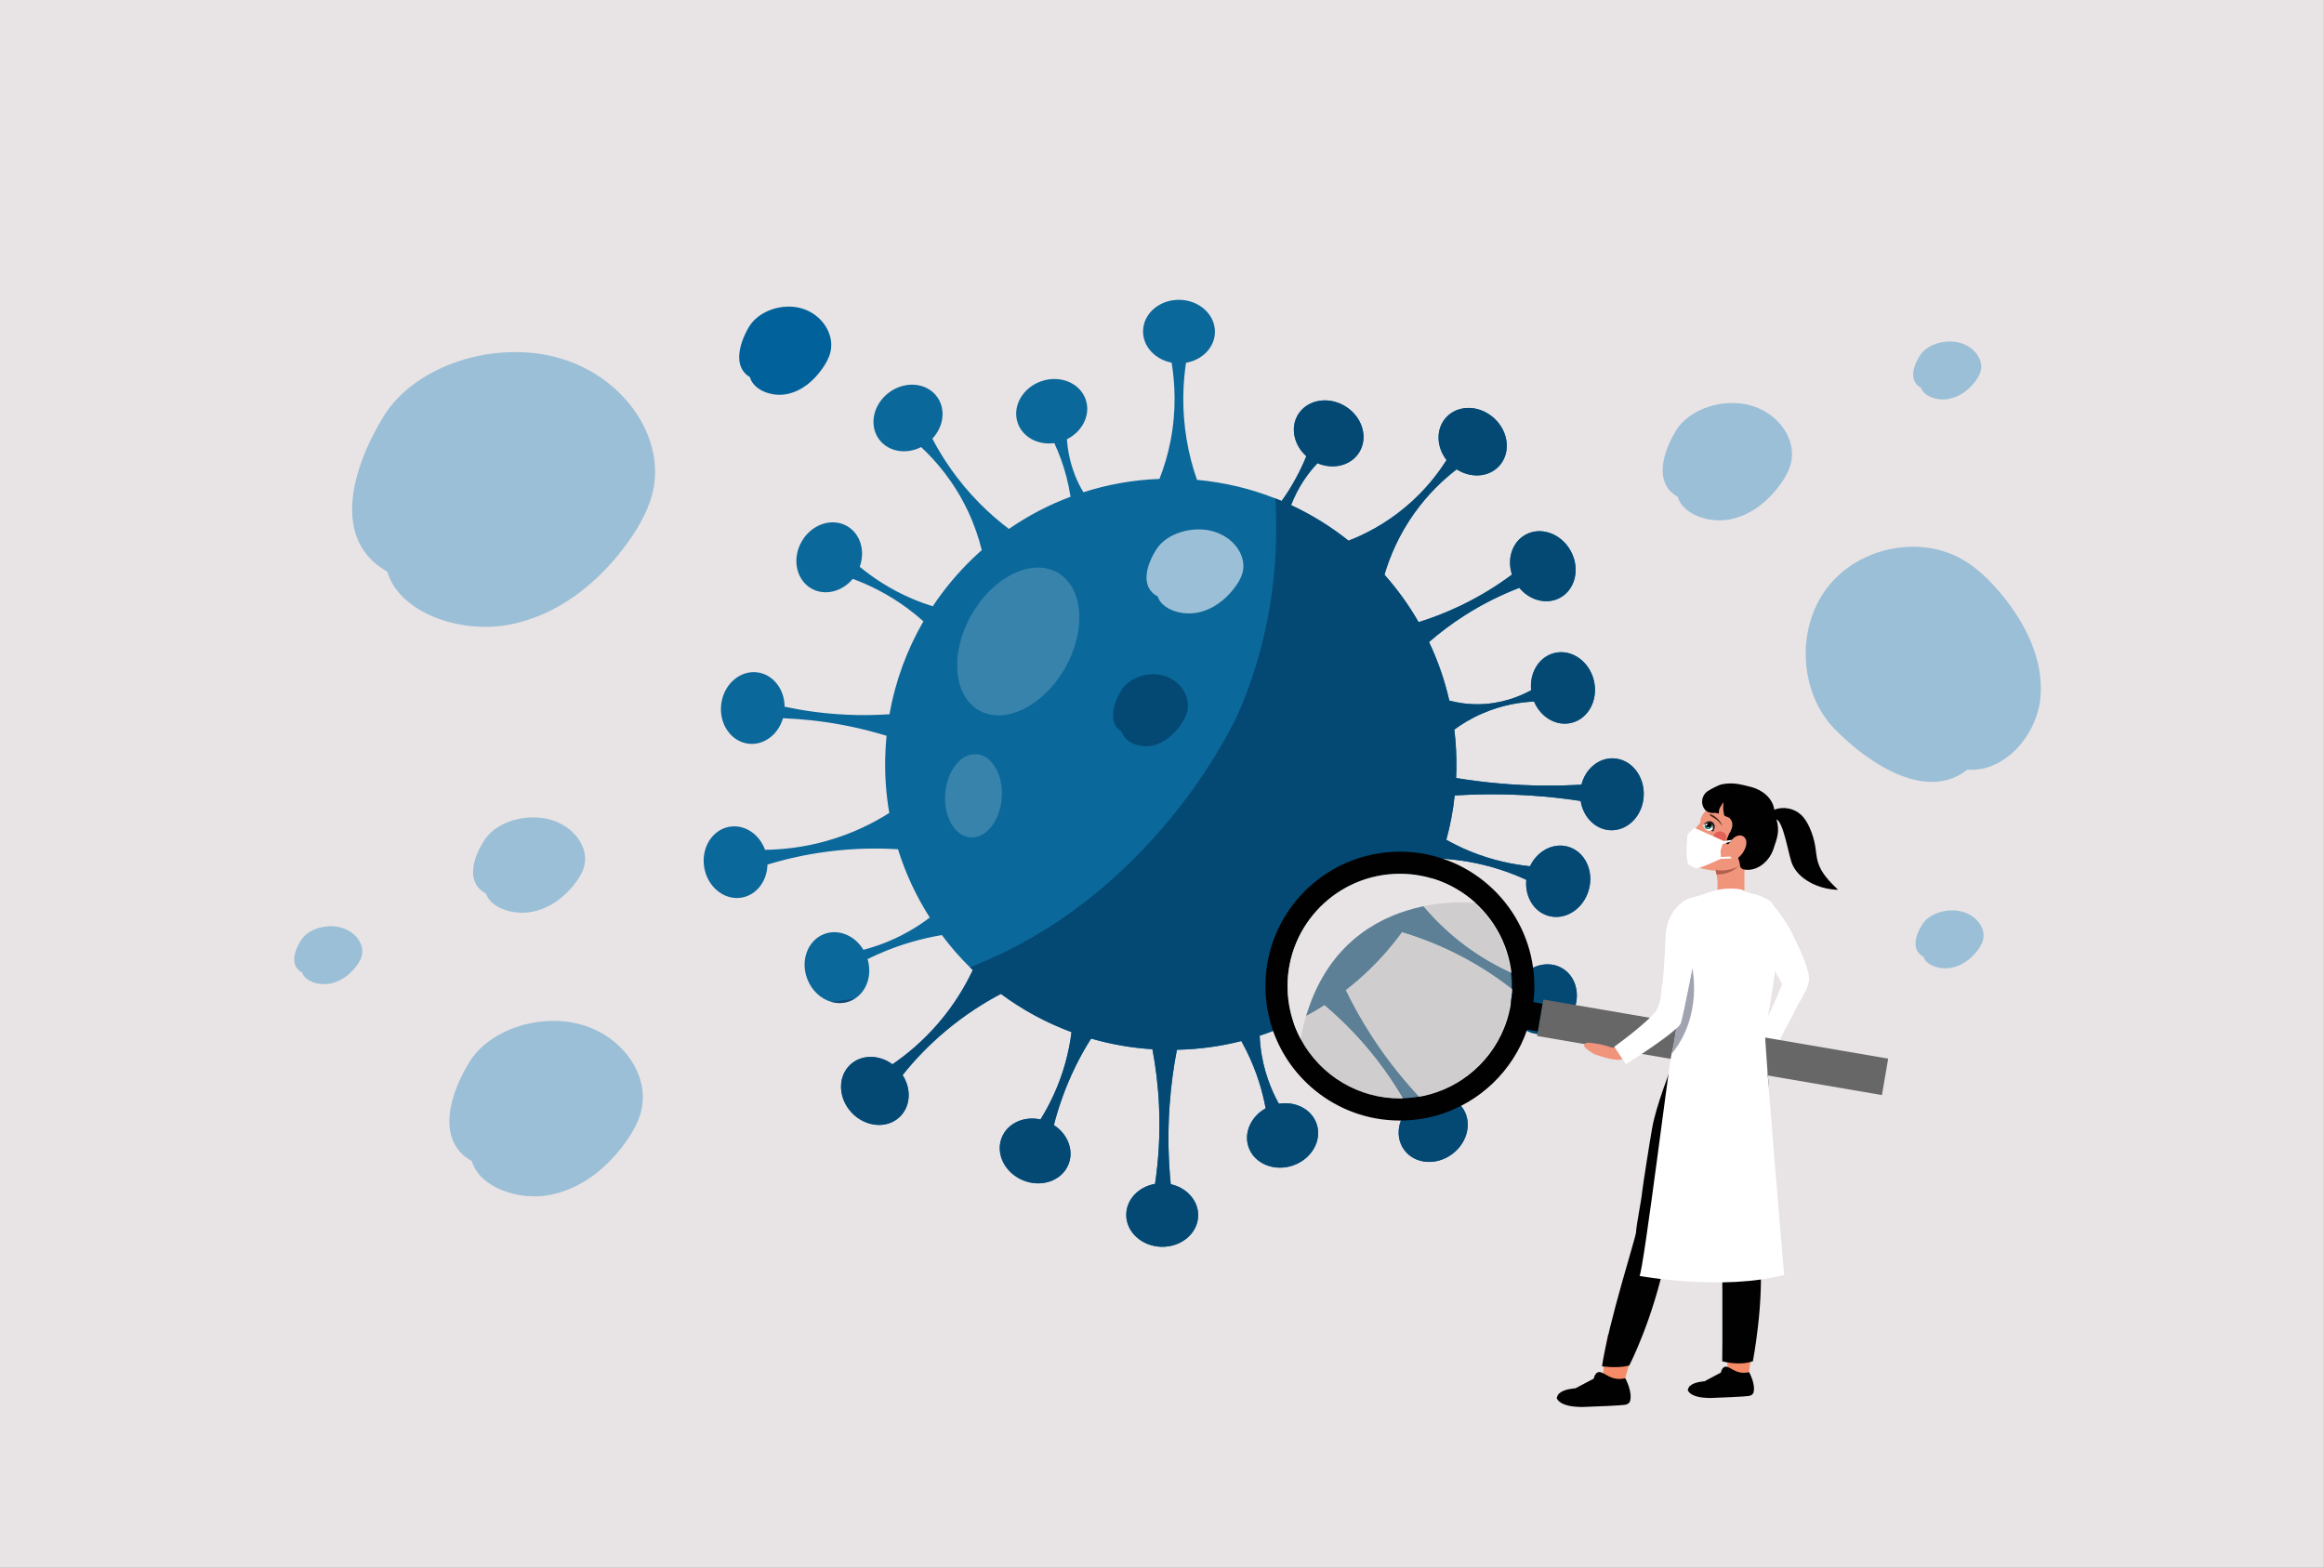 <?xml version="1.0" encoding="utf-8"?>
<!-- Generator: Adobe Illustrator 23.0.6, SVG Export Plug-In . SVG Version: 6.00 Build 0)  -->
<svg version="1.1" id="Layer_1" xmlns="http://www.w3.org/2000/svg" xmlns:xlink="http://www.w3.org/1999/xlink" x="0px" y="0px"
	 viewBox="0 0 1962 1323.88" enable-background="new 0 0 1962 1323.88" xml:space="preserve">
<rect x="0" y="0" width="1962" height="1323.88" fill="#808080" stroke="none"/>
<rect x="-0.1" y="-0.1" fill="#E8E3E4" width="1962" height="1323.88"/>
<polygon fill="#F68B67" points="1377.97,1143.04 1371.43,1165.71 1352.81,1163.7 1357.27,1126.86 "/>
<path fill="#010101" d="M1372.11,1163.72c-7.99,1.91-12.8-0.94-16.82-3.19c-0.01-0.12-0.07-0.23-0.2-0.25
	c-0.11-0.02-0.22-0.03-0.33-0.04c-1.05-0.58-2.06-1.1-3.05-1.46c-4.92-1.76-6.2,5.26-6.2,5.26l-15.65,8.29
	c-0.28,0.02-0.54,0.04-0.81,0.06c0.01-0.13-0.05-0.25-0.18-0.29c-0.15-0.04-0.3,0.04-0.34,0.19c-0.01,0.05-0.02,0.1-0.03,0.14
	c-6.89,0.64-10.44,2.51-12.27,4.32c-0.03-0.03-0.05-0.07-0.09-0.09c-0.14-0.05-0.3,0.02-0.35,0.16c-0.07,0.19-0.11,0.38-0.13,0.56
	c-1.46,1.79-1.37,3.36-1.37,3.36c4.35,9.04,26.23,7.07,26.23,7.07s30.11-0.95,32.57-1.9c2.45-0.95,2.96-2.56,2.96-2.56
	C1378.58,1175.32,1372.11,1163.72,1372.11,1163.72z"/>
<polygon fill="#F68B67" points="1478.13,1147.13 1475.3,1167.22 1459.23,1164.59 1457.14,1136.45 "/>
<path fill="#010101" d="M1476.67,1158.58c-7.15,1.73-11.48-0.82-15.08-2.82c-0.01-0.11-0.07-0.2-0.18-0.23
	c-0.1-0.02-0.2-0.03-0.29-0.03c-0.94-0.52-1.85-0.98-2.74-1.3c-4.41-1.57-5.54,4.73-5.54,4.73l-14,7.46
	c-0.25,0.02-0.48,0.04-0.72,0.06c0.01-0.12-0.05-0.23-0.17-0.26c-0.13-0.04-0.27,0.04-0.3,0.17c-0.01,0.04-0.01,0.09-0.02,0.13
	c-6.17,0.59-9.35,2.28-10.99,3.9c-0.03-0.03-0.04-0.06-0.08-0.08c-0.13-0.05-0.27,0.02-0.32,0.14c-0.07,0.17-0.1,0.34-0.11,0.5
	c-1.31,1.61-1.22,3.01-1.22,3.01c3.92,8.09,23.53,6.27,23.53,6.27s26.99-0.92,29.18-1.78s2.65-2.3,2.65-2.3
	C1482.5,1168.96,1476.67,1158.58,1476.67,1158.58z"/>
<path fill="#0B689A" d="M1362.35,640.34c-12.71-0.61-23.85,8.9-27.22,22.2c-19.71,1.15-42.21,1.24-66.86-0.78
	c-13.76-1.15-26.77-2.82-38.97-4.82c0.12-2.34,0.19-4.7,0.23-7.06c0.22-11.49-0.38-22.8-1.74-33.87
	c6.31-4.63,14.18-9.48,23.69-13.58c16.48-7.17,31.86-9.54,43.66-10.07c5.53,13.22,18.67,21.1,31.48,18.02
	c14.42-3.47,22.91-19.48,18.99-35.77c-3.92-16.29-18.76-26.71-33.18-23.25c-13.13,3.17-21.34,16.75-19.75,31.47
	c-10.44,5.66-25.89,11.72-44.92,11.82c-9.4,0.07-17.6-1.34-24.21-3.09c-3.91-17.23-9.67-33.78-17.13-49.43
	c8.33-7.23,18.17-14.86,29.64-22.2c16.62-10.66,32.61-18.21,46.62-23.58c8.85,10.75,23.25,14.54,34.52,8.31
	c12.96-7.14,16.91-24.86,8.82-39.53c-8.11-14.68-25.2-20.76-38.16-13.6c-11.27,6.21-15.72,20.4-11.37,33.63
	c-12.11,9.02-26.98,18.51-44.76,26.89c-12.12,5.73-23.64,10.04-34.09,13.28c-8.22-14.36-17.91-27.78-28.82-40.07
	c4.58-15.47,12.15-33.49,24.87-51.46c11.89-16.81,25.01-28.99,36.1-37.51c11.91,7.68,27.07,6.81,35.89-2.84
	c10-10.93,8.11-28.96-4.26-40.27c-12.36-11.33-30.49-11.65-40.5-0.72c-8.82,9.65-8.4,24.8,0.33,36.01
	c-7.28,11.53-18.23,25.79-34.19,39.27c-17.61,14.88-35.2,23.65-48.56,28.81c-14.81-11.82-31.09-21.93-48.51-30.01
	c2.69-7.01,6.2-14.06,10.76-20.96c3.65-5.47,7.55-10.27,11.5-14.45c13.28,5.69,28.31,2.06,35.27-9.2
	c7.82-12.58,2.61-29.95-11.64-38.79c-14.23-8.83-32.11-5.8-39.93,6.8c-6.85,11.07-3.64,25.85,6.91,35.25
	c-2.35,5.86-5.17,11.94-8.52,18.12c-3.83,7.11-7.96,13.66-12.31,19.7c-1.76-0.75-3.52-1.47-5.3-2.14
	c-20.79-8.22-42.99-13.59-66.18-15.7c0,0-0.01,0-0.01,0c-3.62-10.35-6.72-21.83-8.8-34.38c-4.24-25.58-2.96-47.84-0.47-64.48
	c13.72-2.35,24.18-12.89,24.42-25.76c0.28-14.81-13.08-27.08-29.83-27.39c-16.76-0.32-30.57,11.43-30.85,26.24
	c-0.25,13.08,10.14,24.16,24.11,26.8c2.72,16.51,4.27,39.58-0.93,66.18c-2.29,11.7-5.55,22.37-9.33,31.99c0,0,0,0-0.01,0
	c-22.31,0.83-43.84,4.73-64.21,11.28c-2.73-4.52-5.14-9.28-7.29-14.86c-4.26-11.02-6.03-21.34-6.64-29.9
	c13.24-6.56,20.26-20.77,15.87-33.52c-4.82-14.01-21.57-20.95-37.42-15.49c-15.85,5.45-24.79,21.23-19.98,35.23
	c4.16,12.1,17.22,18.91,30.91,17.04c3.83,8.25,7.45,17.79,10.25,28.55c1.48,5.7,2.6,11.29,3.43,16.73
	c-18.52,6.93-35.97,16.1-52.03,27.17c0,0,0,0,0,0c-8.2-6.18-16.58-13.36-24.84-21.71c-19.01-19.23-31.58-38.83-39.78-54.49
	c9.62-10.23,11.55-25.09,3.85-35.51c-8.8-11.91-26.87-13.5-40.35-3.53c-13.48,9.96-17.27,27.69-8.47,39.61
	c7.78,10.53,22.8,12.98,35.49,6.53c12.05,11.22,27.63,28.86,39.48,53.98c5.42,11.49,9.16,22.65,11.71,33.03
	c-2.6,2.29-5.18,4.65-7.68,7.06c-12.63,12.16-23.94,25.67-33.69,40.35c-5.55-1.72-11.29-3.78-17.17-6.28
	c-19.1-8.11-33.85-18.27-44.5-27.08c4.84-13.31,0.65-27.84-10.66-34.33c-12.85-7.36-30.03-1.55-38.36,13s-4.67,32.3,8.18,39.67
	c11.3,6.48,25.95,2.75,34.98-8.13c13.04,4.79,29.24,12.4,45.89,24.67c4.97,3.66,9.54,7.42,13.75,11.2
	c-13.81,23.83-23.67,50.27-28.63,78.45c0,0,0,0,0,0.01c-11.55,0.77-24.04,0.98-37.36,0.32c-19.06-0.95-36.24-3.5-51.2-6.69
	c-0.06-14.79-9.75-27.36-23.14-29.02c-14.7-1.83-28.29,10.18-30.36,26.81c-2.07,16.63,8.18,31.6,22.88,33.42
	c13.08,1.62,25.28-7.71,29.26-21.51c15.43,0.61,32.74,2.32,51.44,5.9c12.94,2.48,24.95,5.56,35.99,8.93
	c-0.64,6.41-1.03,12.9-1.16,19.46c-0.3,15.59,0.89,30.87,3.46,45.71c-12.94,8.2-30.79,17.45-53.3,23.74
	c-19.76,5.53-37.51,7.21-51.6,7.38c-4.81-13.24-17.26-21.68-30.06-19.46c-14.6,2.53-24.11,17.97-21.24,34.49
	c2.86,16.51,17.02,27.85,31.61,25.32c12.62-2.19,21.44-14.04,21.74-27.88c14.5-4.42,31.64-8.49,51.09-10.99
	c22.31-2.87,42.33-2.98,59.13-1.94c0,0,0,0.01,0,0.01c6.38,20.52,15.46,39.87,26.82,57.63c0,0,0,0,0,0
	c-5.58,4.25-11.84,8.43-18.82,12.32c-13.34,7.44-26.14,12.04-37.21,14.93c-7.23-12.07-21.07-17.93-33.19-13.29
	c-13.83,5.3-20.21,22.28-14.21,37.93c3.78,9.82,11.52,16.81,20.18,19.31c5.11,1.5,10.58,1.43,15.71-0.54
	c1.54-0.59,2.98-1.32,4.32-2.21c10.16-6.45,14.68-20.15,10.67-33.37c0,0,0,0,0,0c10.49-5.17,22.82-10.25,36.92-14.36
	c9.05-2.64,17.69-4.55,25.81-5.93c7.2,9.69,15.15,18.79,23.7,27.22c0.8,0.8,1.59,1.61,2.42,2.36
	c-6.15,13.03-15.31,28.83-28.98,44.76c-13.39,15.6-27.24,26.88-38.83,34.8c-11.34-8.36-26.37-8.47-35.79,0.48
	c-10.73,10.21-10.06,28.33,1.5,40.49c11.53,12.13,29.62,13.7,40.35,3.5c9.32-8.86,10.05-23.71,2.49-35.39
	c9.23-11.56,21.24-24.58,36.49-37.36c16.38-13.72,32.47-23.8,46.49-31.19c18.08,13.39,38.13,24.33,59.64,32.29
	c-1.02,8.13-2.66,16.88-5.22,26.06c-5.57,20-13.68,35.97-20.99,47.69c-13.82-3.04-27.67,3.04-32.6,15.11
	c-5.6,13.7,2.43,29.95,17.94,36.3c15.51,6.35,32.63,0.37,38.23-13.35c4.9-11.92-0.55-25.75-12.26-33.31
	c3.62-14.23,9.23-31.03,17.99-49.03c4.28-8.78,8.81-16.77,13.43-24.04c16.57,4.82,33.89,7.9,51.78,9.01
	c2.66,14.08,4.73,29.82,5.53,46.99c1.24,25.55-0.57,48.11-3.33,66.71c-13.68,2.37-24.04,12.91-24.29,25.73
	c-0.28,14.81,13.07,27.08,29.85,27.39c16.75,0.32,30.56-11.43,30.84-26.24c0.24-12.77-9.67-23.66-23.15-26.6
	c-1.9-19.11-2.73-41.67-0.95-66.81c1.21-16.96,3.42-32.59,6.15-46.72c18.74-0.36,36.95-2.89,54.41-7.36
	c1.43,2.59,2.85,5.27,4.23,8.03c9.06,18.21,13.8,35.21,16.3,48.79c-12.21,6.78-18.6,20.3-14.5,32.53
	c4.71,14.04,21.41,21.1,37.31,15.8c15.9-5.33,24.96-21.04,20.26-35.08c-4.17-12.46-17.79-19.41-31.92-17.12
	c-6.26-11.22-13.45-28.12-15.65-49.62c-0.27-2.66-0.47-5.28-0.56-7.84c19.46-6.33,37.82-15.11,54.76-25.96
	c10.66,8.99,21.83,19.69,32.91,32.35c17.01,19.47,29.29,38.58,38.12,54.8c-9.47,10.21-11.35,24.96-3.7,35.32
	c8.81,11.91,26.87,13.48,40.35,3.52c13.48-9.96,17.29-27.68,8.48-39.61c-7.61-10.28-22.15-12.87-34.64-6.93
	c-13.08-13.76-27.54-31.14-41.39-52.42c-8.94-13.76-16.3-27.09-22.33-39.58c6.84-5.31,13.4-10.97,19.64-16.98
	c10.23-9.85,19.59-20.57,27.93-32.08c14.88,4.47,32.06,10.92,50.24,20.47c17.52,9.17,32.07,19.17,43.79,28.45
	c-4.75,13.05-0.74,27.35,10.28,33.91c12.73,7.6,29.99,2.07,38.58-12.31c8.59-14.41,5.24-32.22-7.49-39.82
	c-11.12-6.63-25.73-3.24-34.96,7.36c-13.17-5.29-29.11-13.25-45.59-25.3c-17.09-12.51-29.91-25.82-39.19-37.27
	c6.65-11.88,12.3-24.4,16.86-37.46c7.18,0.38,14.74,1.17,22.62,2.5c20.19,3.44,36.96,9.49,49.84,15.44c-1.37,14,6.28,27,18.79,30.46
	c14.27,3.96,29.47-5.91,33.96-22.07c4.49-16.16-3.45-32.45-17.72-36.42c-12.56-3.49-25.86,3.74-31.92,16.55
	c-13.78-1.39-31.39-4.75-50.56-12.6c-7.28-2.99-13.98-6.3-20.1-9.73c3.33-12.12,5.73-24.6,7.08-37.42
	c12.49-0.77,25.79-1.16,39.74-0.92c24.65,0.39,47.01,2.59,66.62,5.57c2.11,13.55,12.29,24.03,24.98,24.67
	c14.8,0.7,27.45-12.3,28.24-29.05C1388.47,655.18,1377.12,641.04,1362.35,640.34z"/>
<path opacity="0.36" fill="#1B103F" d="M717.44,845.4c-5.13,1.97-10.6,2.04-15.71,0.54c6.71-0.76,13.4-1.67,20.04-2.75
	C720.42,844.08,718.98,844.81,717.44,845.4z"/>
<path fill="#044974" d="M1387.69,671.93c-0.78,16.75-13.44,29.75-28.24,29.05c-12.69-0.63-22.88-11.12-24.98-24.67
	c-19.61-2.98-41.96-5.18-66.62-5.57c-13.95-0.24-27.25,0.15-39.74,0.92c-1.35,12.82-3.75,25.3-7.08,37.42
	c6.11,3.44,12.82,6.74,20.1,9.73c19.17,7.85,36.78,11.21,50.56,12.6c6.05-12.81,19.36-20.04,31.92-16.55
	c14.27,3.96,22.21,20.26,17.72,36.42c-4.49,16.16-19.69,26.03-33.97,22.07c-12.51-3.46-20.16-16.45-18.79-30.46
	c-12.88-5.95-29.65-12.01-49.84-15.44c-7.87-1.33-15.44-2.11-22.62-2.5c-4.55,13.06-10.21,25.57-16.86,37.46
	c9.28,11.45,22.1,24.76,39.19,37.27c16.48,12.05,32.43,20.01,45.59,25.3c9.23-10.6,23.84-13.99,34.96-7.36
	c12.73,7.6,16.08,25.41,7.49,39.82c-8.59,14.38-25.85,19.91-38.58,12.31c-11.02-6.56-15.04-20.86-10.28-33.91
	c-11.71-9.28-26.26-19.28-43.79-28.45c-18.18-9.55-35.36-16-50.24-20.47c-8.34,11.51-17.7,22.23-27.93,32.08
	c-6.24,6.01-12.8,11.67-19.64,16.98c6.04,12.49,13.39,25.83,22.33,39.58c13.85,21.28,28.31,38.66,41.39,52.42
	c12.49-5.94,27.04-3.35,34.64,6.93c8.81,11.93,5,29.65-8.48,39.61c-13.48,9.96-31.54,8.38-40.35-3.52
	c-7.65-10.36-5.78-25.12,3.7-35.32c-8.82-16.21-21.11-35.32-38.12-54.8c-11.08-12.66-22.25-23.36-32.91-32.35
	c-16.94,10.85-35.3,19.64-54.76,25.96c0.1,2.56,0.3,5.17,0.56,7.84c2.2,21.5,9.39,38.4,15.65,49.62
	c14.12-2.29,27.75,4.66,31.92,17.12c4.71,14.04-4.36,29.75-20.26,35.08c-15.9,5.31-32.6-1.75-37.31-15.8
	c-4.1-12.24,2.29-25.75,14.5-32.53c-2.5-13.58-7.25-30.58-16.3-48.79c-1.38-2.76-2.8-5.44-4.23-8.03c-17.46,4.47-35.67,7-54.41,7.36
	c-2.73,14.12-4.95,29.76-6.15,46.72c-1.78,25.14-0.95,47.7,0.95,66.81c13.48,2.94,23.39,13.83,23.15,26.6
	c-0.28,14.81-14.09,26.56-30.84,26.24c-16.78-0.32-30.13-12.58-29.85-27.39c0.24-12.82,10.61-23.35,24.29-25.73
	c2.77-18.6,4.57-41.16,3.33-66.71c-0.81-17.17-2.87-32.91-5.53-46.99c-17.9-1.1-35.21-4.19-51.78-9.01
	c-4.62,7.27-9.15,15.26-13.43,24.04c-8.76,18-14.37,34.8-17.99,49.03c11.72,7.56,17.17,21.39,12.26,33.31
	c-5.6,13.73-22.72,19.7-38.23,13.35c-15.51-6.35-23.54-22.6-17.94-36.3c4.93-12.07,18.78-18.15,32.6-15.11
	c7.31-11.72,15.42-27.69,20.99-47.69c2.56-9.18,4.2-17.94,5.22-26.06c-21.51-7.96-41.56-18.9-59.64-32.29
	c-14.02,7.39-30.11,17.47-46.49,31.19c-15.26,12.78-27.27,25.79-36.49,37.36c7.56,11.69,6.83,26.54-2.49,35.39
	c-10.73,10.21-28.81,8.63-40.35-3.5c-11.56-12.16-12.22-30.28-1.5-40.49c9.42-8.95,24.46-8.84,35.79-0.48
	c11.59-7.93,25.44-19.21,38.83-34.8c13.67-15.93,22.83-31.73,28.98-44.76c-0.82-0.75-1.62-1.56-2.42-2.36
	c1.44-0.54,2.85-1.13,4.29-1.72c0,0,4.51-1.83,8.93-3.74c150.54-65.12,213.39-209.21,213.39-209.21
	c30.96-70.97,33.86-137.35,31.25-181.21c1.78,0.67,3.54,1.4,5.3,2.14c4.35-6.05,8.48-12.59,12.31-19.7
	c3.34-6.19,6.16-12.26,8.52-18.12c-10.55-9.41-13.77-24.18-6.91-35.25c7.82-12.6,25.7-15.63,39.93-6.8
	c14.26,8.84,19.46,26.21,11.64,38.79c-6.96,11.26-21.99,14.89-35.27,9.2c-3.94,4.18-7.85,8.98-11.5,14.45
	c-4.56,6.9-8.07,13.95-10.76,20.96c17.42,8.08,33.69,18.19,48.51,30.01c13.36-5.16,30.96-13.93,48.56-28.81
	c15.96-13.48,26.91-27.74,34.19-39.27c-8.72-11.22-9.15-26.36-0.33-36.01c10-10.93,28.14-10.61,40.5,0.72
	c12.36,11.31,14.26,29.34,4.26,40.27c-8.82,9.65-23.97,10.52-35.89,2.84c-11.09,8.53-24.22,20.71-36.1,37.51
	c-12.72,17.97-20.3,35.99-24.87,51.46c10.92,12.29,20.6,25.72,28.82,40.07c10.45-3.25,21.97-7.56,34.09-13.28
	c17.78-8.38,32.65-17.86,44.76-26.89c-4.35-13.23,0.1-27.42,11.37-33.63c12.96-7.16,30.05-1.08,38.16,13.6
	c8.09,14.67,4.14,32.39-8.82,39.53c-11.27,6.23-25.67,2.44-34.52-8.31c-14.01,5.37-30,12.92-46.62,23.58
	c-11.46,7.34-21.3,14.98-29.64,22.2c7.46,15.65,13.22,32.2,17.13,49.43c6.61,1.75,14.81,3.16,24.21,3.09
	c19.03-0.11,34.47-6.16,44.92-11.82c-1.59-14.72,6.62-28.3,19.75-31.47c14.41-3.47,29.25,6.95,33.18,23.25
	c3.92,16.29-4.58,32.3-18.99,35.77c-12.81,3.08-25.95-4.8-31.48-18.02c-11.8,0.54-27.18,2.91-43.66,10.07
	c-9.5,4.1-17.37,8.95-23.69,13.58c1.36,11.08,1.96,22.38,1.74,33.87c-0.04,2.36-0.11,4.72-0.23,7.06c12.19,2,25.21,3.68,38.97,4.82
	c24.65,2.02,47.15,1.93,66.86,0.78c3.38-13.3,14.51-22.81,27.22-22.2C1377.12,641.04,1388.47,655.18,1387.69,671.93z"/>
<ellipse transform="matrix(0.495 -0.869 0.869 0.495 -36.913 1020.442)" opacity="0.18" fill="#FFFFFF" cx="859.73" cy="541.99" rx="66.94" ry="45.47"/>
<path opacity="0.18" fill="#FFFFFF" d="M845.71,673.7c-1.42,19.4-13.26,34.35-26.43,33.38c-13.18-0.97-22.71-17.48-21.28-36.88
	c1.42-19.4,13.26-34.35,26.43-33.38C837.6,637.79,847.13,654.3,845.71,673.7z"/>
<g>
	<path fill="#9ABFD7" d="M977.41,503.69c-15.39-8.27-9.37-27.2-0.89-40.24s30.05-19.77,47.6-14.84s28.8,20.89,24.81,35.2
		c-1.37,4.91-4.27,9.49-7.66,13.76c-7.27,9.14-17.73,17.47-31.11,19.85S980.61,514.17,977.41,503.69"/>
</g>
<g>
	<path fill="#044974" d="M947.02,617.87c-11.89-7.09-7.24-23.32-0.69-34.51c6.55-11.19,23.22-16.96,36.78-12.72
		c13.57,4.23,22.25,17.91,19.17,30.18c-1.06,4.21-3.3,8.14-5.92,11.8c-5.62,7.84-13.7,14.98-24.04,17.02
		C961.98,631.67,949.49,626.85,947.02,617.87"/>
</g>
<path fill="#FFFFFF" d="M1488.54,802c0,0-20.57-46.6,3.3-42.74c0,0,8.12,6.71,16.46,20.4c6.32,10.36,19.44,37.79,18.96,47.07
	c-0.49,9.27-7.08,16.19-14.21,31.09c0,0-14.81,27.65-15.43,30.98l-15.66-8.13c0,0,13.27-26.44,22.62-49.68L1488.54,802z"/>
<rect x="1298.05" y="868" transform="matrix(0.986 0.169 -0.169 0.986 169.799 -231.238)" fill="#676767" width="295.2" height="31.19"/>
<rect x="1290.44" y="846.03" transform="matrix(0.986 0.168 -0.168 0.986 162.265 -205.14)" fill="#010101" width="9.8" height="23.67"/>
<path fill="#010101" d="M1416.65,884.65c0,0-5.21,12.33-5.67,15.44c-0.46,3.12-12.67,32.62-16.2,52.51
	c-2.11,11.91-7.95,49.18-8.42,53.92c-0.81,8.11-4.63,26.02-5.22,34.3c-0.33,4.63-23.14,75.73-28.66,112.84
	c0,0,13.12,1.94,22.97-0.66c0,0,20.03-38.36,31.15-92.77c6.7-32.77,12.62-50.25,17.81-63.74c5.19-13.5,34.57-51.72,37.64-56.02
	c3.07-4.29,22.29-28.03,4.09-53.74C1447.94,861.03,1416.65,884.65,1416.65,884.65z"/>
<path fill="#010101" d="M1482.34,993.85c-1.66,11.07,0.09,25.61,3.56,66.08c3.48,40.47-6.08,89.47-6.08,89.47
	c-12.01,4.11-25.85,0-25.85,0c0.32-2.85,0-98.65,0-107.18c0-8.54-2.45-18.23-3.08-28.02c-0.43-6.68-3.54-18.99-7.03-31.56
	c-1.05-3.77-2.13-7.55-3.18-11.22c0,0,0,0,0,0c-0.59-2.06-1.17-4.08-1.74-6.03c-4.92-17.07-11.54-83-11.54-83
	s36.69-29.56,54.56-1.73c17.86,27.82,8.69,48.06,8.06,51.53C1489.38,935.68,1484,982.79,1482.34,993.85z"/>
<path fill="#191B2B" d="M1467.12,934.4c-0.28,0.63-18.57,41.21-23.27,48.25c-1.05-3.77-2.13-7.55-3.18-11.22c0,0,0,0,0,0
	S1466.51,935.29,1467.12,934.4z"/>
<path fill="#F0947C" d="M1446.78,729.88c0,0,6.37,15.49,1.42,27.46c0,0,23.34-1.4,24.23-3.9c0.89-2.51-0.94-25.72,2.27-32.58
	C1477.91,714,1446.78,729.88,1446.78,729.88z"/>
<path fill="#FFFFFF" d="M1446.97,752.1c0,0-12.69,4.51-18.42,5.77c-5.73,1.25-17.73,6.93-16.75,28.32
	c0.98,21.39,4.55,39.94,5.85,49.13c1.3,9.19,0.49,32.58-1.63,43.95c0,0,30.42,7.69,66.2,0c0,0-6.34-19.38-6.18-24.4
	c0.16-5.01,21.14-46.29,22.12-52.8c0.98-6.52,5.2-35.26-4.39-41.61c-9.6-6.35-17.4-5.51-21.47-8.36
	C1468.24,749.26,1452.9,750.06,1446.97,752.1z"/>
<path fill="#FFFFFF" d="M1506.22,1076.44c-51.96,13.79-122.04,0.91-122.04,0.91c3.77-7.75,24.98-179.9,26.98-187.39c0,0,0,0,0-0.01
	c1.42-5.29,2.46-10.45,3.2-15.41v0c4.22-28.31-1.28-49.99-1.28-49.99c6-49.36,80.69-64.09,86.67-48.45
	c5.98,15.65-8.7,89.96-9.59,95.72C1489.27,877.59,1506.22,1076.44,1506.22,1076.44z"/>
<path fill="#A1A4B0" d="M1411.17,889.95c1.42-5.29,3.27-16.87,4.01-21.83l0,0c0,0,3.13-2.33,3.77-4.35
	c1.11-3.49,9.76-46.27,9.76-46.27S1437.8,857.69,1411.17,889.95z"/>
<path fill="#F0947C" d="M1373.78,879.56c0,0-9.29,4.31-11.46,4.98c-2.17,0.67-6.34-3.02-21.73-4.16c-1.35-0.1-3.72,1.12-3.17,2.9
	c0.56,1.78,7.25,6.64,10.12,7.38c2.87,0.74,16.39,6.11,22.98,3.48c6.59-2.64,11.07-11.02,11.07-11.02L1373.78,879.56z"/>
<path fill="#FFFFFF" d="M1424.96,759.04c0,0-17.79,7.05-18.85,31.78c-1.05,24.73-2.02,37.64-2.99,41.46
	c-0.97,3.82,0.34,10.44-4.14,19.67c-4.35,8.96-36.12,31.84-36.12,31.84l9.73,14.81c0,0,43.92-27.53,46.34-34.82
	c2.42-7.29,12.35-58.04,13.14-66.6C1432.73,790.28,1441.82,759.55,1424.96,759.04z"/>
<path fill="#010101" d="M1276.56,837.8c-0.02,0.48-0.05,0.97-0.08,1.46h18.67c0.03-0.48,0.05-0.97,0.07-1.46H1276.56z
	 M1068.32,832.64c0,0.57,0,1.12,0.02,1.69c0.03,2.36,0.13,4.71,0.34,7.03c0.48,6.63,1.56,13.11,3.16,19.39
	c5.11,20.09,15.59,38.05,29.82,52.21c0.55,0.57,1.1,1.11,1.66,1.64c2.23,2.14,4.55,4.2,6.96,6.15c19.52,15.89,44.43,25.4,71.55,25.4
	c0.45,0,0.91,0,1.36-0.02c20.58-0.23,39.85-5.96,56.41-15.77c7.52-4.45,14.47-9.75,20.75-15.76c13.08-12.54,23.17-28.18,29.09-45.75
	c0.89-2.66,1.69-5.36,2.39-8.1c1.24-4.89,2.18-9.91,2.76-15.02v-0.02c0.12-1.09,0.23-2.18,0.32-3.28c0.1-1.06,0.18-2.11,0.23-3.18
	c0.03-0.48,0.05-0.97,0.07-1.46c0.05-1.07,0.08-2.13,0.1-3.2c0.02-0.65,0.02-1.31,0.02-1.96c0-56.81-41.74-103.88-96.25-112.19
	c-1.05-0.17-2.11-0.32-3.18-0.45c-1.17-0.13-2.35-0.27-3.52-0.37c-1.06-0.1-2.13-0.18-3.18-0.25c-2.44-0.17-4.91-0.23-7.37-0.23
	c-2.09,0-4.17,0.05-6.23,0.17c-3.53,0.18-7.02,0.55-10.47,1.05c-32.9,4.84-61.22,23.81-78.57,50.55c-3.47,5.33-6.5,10.97-9.04,16.88
	c-0.17,0.37-0.32,0.75-0.47,1.12c-0.17,0.35-0.3,0.72-0.44,1.07c-0.87,2.09-1.66,4.22-2.38,6.36c-1.88,5.56-3.33,11.32-4.32,17.23
	c-0.28,1.56-0.5,3.13-0.72,4.72c-0.02,0.27-0.05,0.54-0.08,0.82c-0.02,0.02-0.02,0.03-0.02,0.07c-0.02,0.13-0.03,0.27-0.03,0.4
	c-0.03,0.15-0.05,0.3-0.07,0.47v0.12c-0.02,0.07-0.03,0.15-0.03,0.23c-0.02,0.12-0.03,0.23-0.03,0.35
	c-0.03,0.28-0.07,0.57-0.08,0.85c-0.17,1.74-0.3,3.5-0.38,5.26c-0.02,0.23-0.03,0.49-0.03,0.72c-0.02,0.39-0.03,0.77-0.05,1.15
	C1068.34,830.04,1068.32,831.34,1068.32,832.64z M1093.76,867.95l-0.43-1.1c-0.32-0.82-0.62-1.64-0.92-2.48l-0.69-2.01
	c-0.17-0.5-0.34-1.01-0.49-1.51c-0.02-0.03-0.02-0.07-0.03-0.1c-0.03-0.1-0.07-0.18-0.08-0.28c-0.27-0.84-0.5-1.69-0.74-2.55
	l-0.27-0.99c-0.25-0.9-0.47-1.82-0.69-2.75c-0.02-0.08-0.05-0.18-0.07-0.28c-0.18-0.85-0.37-1.71-0.54-2.56
	c-0.08-0.35-0.15-0.7-0.22-1.06c-0.2-1.07-0.39-2.16-0.55-3.25c-0.3-1.91-0.52-3.83-0.7-5.78c-0.07-0.65-0.12-1.32-0.17-1.99
	c0,0,0.02,0,0-0.02c0-0.22-0.02-0.42-0.04-0.64c-0.05-0.9-0.1-1.81-0.13-2.71v-0.27c-0.02-0.2-0.02-0.42-0.02-0.64
	c-0.02-0.79-0.03-1.57-0.03-2.36c0-0.74,0-1.47,0.03-2.19c0.05-2.95,0.25-5.84,0.6-8.71c0.02-0.3,0.05-0.6,0.1-0.9
	c0-0.02,0-0.03,0.02-0.05c-0.02-0.02,0-0.02,0-0.02c-0.02-0.02-0.02-0.03,0-0.05c0-0.07,0-0.13,0.02-0.18c0-0.02,0-0.03,0-0.03
	c0-0.03,0-0.05,0.02-0.07c1.81-14.15,6.75-27.31,14.08-38.8c8.57-13.41,20.43-24.53,34.43-32.2c3.7-2.04,7.55-3.83,11.52-5.36
	c1.26-0.48,2.55-0.95,3.83-1.37c7.18-2.43,14.77-4,22.62-4.61c2.51-0.22,5.04-0.32,7.6-0.32c0.77,0,1.52,0,2.29,0.03
	c0.89,0.02,1.76,0.05,2.65,0.08c0.64,0.03,1.27,0.08,1.91,0.13c0.18,0,0.35,0.02,0.52,0.03c1.05,0.07,2.13,0.17,3.18,0.28
	c0.27,0.03,0.54,0.07,0.8,0.1c0.42,0.05,0.85,0.1,1.27,0.17c0.49,0.05,0.95,0.12,1.44,0.2c1.07,0.15,2.13,0.34,3.18,0.52
	c0.1,0.02,0.2,0.03,0.28,0.05c0.82,0.15,1.64,0.32,2.46,0.5c0.05,0.02,0.1,0.02,0.15,0.03c0.34,0.07,0.69,0.15,1.02,0.23
	c0.77,0.17,1.52,0.35,2.28,0.55c0.34,0.07,0.67,0.15,0.99,0.25c0.87,0.23,1.74,0.47,2.61,0.74c0.84,0.24,1.66,0.5,2.48,0.77
	c0.39,0.12,0.77,0.25,1.14,0.39c1.64,0.55,3.27,1.15,4.86,1.81c0.44,0.17,0.87,0.35,1.31,0.54c0.67,0.28,1.32,0.57,1.99,0.87
	c0.54,0.23,1.07,0.47,1.59,0.74c0.79,0.35,1.56,0.74,2.33,1.12c0.87,0.44,1.73,0.89,2.56,1.36c0.97,0.52,1.91,1.06,2.85,1.61
	c1.94,1.14,3.82,2.34,5.66,3.62c0.79,0.54,1.56,1.09,2.33,1.67c0.97,0.69,1.91,1.41,2.83,2.14c0.82,0.65,1.64,1.32,2.45,2.01
	c0.84,0.7,1.64,1.41,2.44,2.14c19.05,17.35,31.01,42.36,31.01,70.16c0,0.65,0,1.31-0.02,1.96c-0.02,1.07-0.05,2.13-0.12,3.2
	c-0.02,0.48-0.05,0.97-0.08,1.46c-0.08,1.07-0.17,2.13-0.28,3.18c-0.3,3.01-0.75,5.98-1.34,8.91c-0.64,3.2-1.44,6.35-2.39,9.41
	c-0.75,2.45-1.61,4.86-2.56,7.2c-6.36,15.89-16.91,29.66-30.29,39.94c-3.18,2.44-6.51,4.69-9.98,6.71
	c-13.66,7.99-29.5,12.66-46.43,12.89c-0.45,0.02-0.91,0.02-1.36,0.02c-17.43,0-33.77-4.71-47.81-12.91
	c-15.21-8.87-27.71-21.87-36-37.46c-0.42-0.8-0.84-1.61-1.24-2.41l-0.74-1.54c-0.3-0.6-0.57-1.2-0.85-1.82l-0.27-0.6
	c-0.23-0.54-0.47-1.07-0.69-1.62L1093.76,867.95z"/>
<ellipse transform="matrix(0.987 -0.16 0.16 0.987 -118.114 200.059)" opacity="0.5" fill="#B9B9B9" cx="1181.83" cy="832.64" rx="94.53" ry="94.53"/>
<path fill="#E8E3E4" d="M1245.68,762.47c0,0-123.12-15.26-147.65,114.67l0,0c-7.06-13.27-11.07-28.42-11.07-44.5
	c0-52.39,42.47-94.87,94.87-94.87C1206.42,737.78,1228.82,747.13,1245.68,762.47z"/>
<g>
	<path fill="#9ABFD7" d="M398.34,980.38c-30.72-17.26-18.7-56.77-1.78-84.01s59.97-41.28,95.01-30.97s57.48,43.61,49.52,73.48
		c-2.73,10.26-8.52,19.81-15.29,28.72c-14.51,19.09-35.39,36.48-62.11,41.44C436.98,1013.98,404.72,1002.26,398.34,980.38"/>
</g>
<g>
	<path fill="#9ABFD7" d="M410.36,754.5c-17.79-9.38-10.83-30.86-1.03-45.67s34.73-22.44,55.02-16.84s33.29,23.7,28.68,39.94
		c-1.58,5.58-4.94,10.77-8.86,15.61c-8.4,10.38-20.5,19.83-35.97,22.53C432.73,772.77,414.05,766.39,410.36,754.5"/>
</g>
<g>
	<path fill="#9ABFD7" d="M255.08,821.16c-10.81-5.7-6.58-18.75-0.63-27.74c5.95-9,21.1-13.63,33.42-10.23
		c12.33,3.4,20.22,14.4,17.42,24.26c-0.96,3.39-3,6.54-5.38,9.48c-5.1,6.3-12.45,12.05-21.85,13.68S257.32,828.38,255.08,821.16"/>
</g>
<g>
	<path fill="#9ABFD7" d="M326.97,482.66c-48.11-27.03-29.28-88.91-2.79-131.57s93.92-64.64,148.79-48.5
		c54.87,16.14,90.02,68.29,77.54,115.07c-4.28,16.06-13.35,31.02-23.95,44.97c-22.72,29.89-55.43,57.13-97.26,64.89
		C387.47,535.28,336.96,516.93,326.97,482.66"/>
</g>
<g>
	<path fill="#9ABFD7" d="M1660.93,649.87c-33.99,26.8-81.96-3.62-111.91-34.19c-29.95-30.58-32.94-84.6-6.6-119.2
		s78.58-45.27,115.25-23.53c12.59,7.46,23.15,18.03,32.49,29.4c20.02,24.38,35.49,55.14,32.38,87.04
		C1719.43,621.29,1692.22,652.18,1660.93,649.87"/>
</g>
<g>
	<path fill="#9ABFD7" d="M1416.35,419.45c-20.55-11.54-12.5-37.97-1.19-56.19c11.31-18.22,40.11-27.6,63.54-20.71
		c23.43,6.89,38.44,29.16,33.11,49.14c-1.83,6.86-5.7,13.25-10.23,19.2c-9.7,12.76-23.67,24.4-41.53,27.71
		S1420.61,434.09,1416.35,419.45"/>
</g>
<g>
	<path fill="#9ABFD7" d="M1621.84,327.44c-10.81-5.7-6.58-18.75-0.63-27.74c5.95-9,21.1-13.63,33.42-10.23
		c12.33,3.4,20.22,14.4,17.42,24.26c-0.96,3.39-3,6.54-5.38,9.48c-5.1,6.3-12.45,12.05-21.85,13.68
		C1635.43,338.54,1624.08,334.66,1621.84,327.44"/>
</g>
<g>
	<path fill="#9ABFD7" d="M1623.83,807.79c-10.81-5.7-6.58-18.75-0.63-27.74c5.95-9,21.1-13.63,33.42-10.23
		c12.33,3.4,20.22,14.4,17.42,24.26c-0.96,3.39-3,6.54-5.38,9.48c-5.1,6.3-12.45,12.05-21.85,13.68S1626.07,815.02,1623.83,807.79"
		/>
</g>
<g>
	<path fill="#00619B" d="M633.07,318.38c-14.62-8.68-8.9-28.54-0.85-42.23s28.55-20.75,45.23-15.57
		c16.68,5.18,27.36,21.92,23.57,36.93c-1.3,5.16-4.06,9.96-7.28,14.43c-6.91,9.59-16.85,18.34-29.57,20.83
		C651.46,335.27,636.1,329.38,633.07,318.38"/>
</g>
<path fill="#010101" d="M1489.91,721.63c6.58-5.05,12.83-14.57,3.65-29.94c-8.58-14.36-31.46,2.64-31.46,2.64l-8.28,21.79l10.56,1.7
	C1472.86,730.57,1462.75,742.48,1489.91,721.63z"/>
<path fill="#010101" d="M1445.26,680.04c0,0-2.47-3.28,2.98-10.87c5.44-7.6,12.6-7.61,28.89-4.02c0,0-6.1,4.11,16.26,16.82
	c13.29,7.56-2.95,30.79-8.25,34.18c-5.3,3.39-15.21,4.19-15.21,4.19S1466.55,699.96,1445.26,680.04z"/>
<g>
	<path fill="#F0947C" d="M1445.26,680.04c0,0-9.98,6.74-9.81,14.17c0.05,2.02-9.41,9.69-9.41,9.69s-0.82,2.95,2.23,4.37
		c3.05,1.42-0.45,5.04-0.45,5.04s-0.38,1.64,6.16,3.84c0.86,0.66-5.48-1-6.42-0.77c0,0-1.19,1.73-0.24,3.46
		c0.95,1.73-1.63,6.3-1.17,8.23c0.84,3.55,13.21,5.94,18.02,6.73c4.81,0.8,12.17-1.19,12.17-1.19s5.33-3.34,5.77-6.32
		c0,0,5.87-1.87,9.5-7.62c8.12-12.84-3.54-19.94-11.09-8.61c-2.43,3.65-3.06,0.78-3.06,0.78s-0.48-1.74,2.12-7.46
		c0.64-1.41,8.45-11.23-4.4-17.02C1449.1,684.62,1445.26,680.04,1445.26,680.04z"/>
</g>
<g>
	<path fill="#B2604E" d="M1448.3,734.5c5.9,1.27,14.06-0.02,19.27-3.06c-4.5,4.67-11.92,7.22-18.4,6.86
		c-0.43-0.63-0.01-1.22-0.44-1.85"/>
</g>
<g>
	<path fill="#010101" d="M1446.62,686.44c-4.57,0.15-7.79-2.03-9.18-6.38c-1.39-4.35,0.43-9.53,4.24-12.05
		c2.38-1.58,9.46-5.34,12.28-5.84c9.5-1.68,15.18,0.03,24.54,2.38c9.36,2.36,18.16,9.56,19.4,19.12c7.35-2.87,16.23-1.3,22.15,3.91
		c3.47,3.06,5.88,7.16,7.76,11.39c2.27,5.09,3.87,10.47,4.74,15.98c0.7,4.38,0.95,8.85,2.21,13.1c2.76,9.3,10,16.48,16.97,23.24
		c-15.53-0.15-34.32-8.6-39.29-23.31c-2.98-8.82-6.89-33.72-12.71-36.16c2.95,10.09,0.76,15.3-2.61,25.26s-13.06,18.38-23.52,17.29
		c-1.15-0.12-2.33-0.37-3.24-1.09c-3.3-2.63-0.2-7.74,2.52-10.97c4.09-4.86,7.2-10.54,9.08-16.61c2.01-6.49,2.13-14.64-3.16-18.9
		c-4.8-3.87-7.74,3.08-13.77,4.37C1460.35,692.17,1451.3,685.44,1446.62,686.44"/>
</g>
<g>
	<path fill="#F0947C" d="M1451.16,690.35c0.29-2.3-0.41-4.7,0.28-6.92c0.25-0.8,0.67-1.54,1.09-2.26c0.78-1.32,1.61-2.63,2.6-3.8
		c-0.76,4.55-0.29,9.3,1.35,13.61c0.05,0.14,0.11,0.3,0.06,0.44c-0.09,0.24-0.4,0.27-0.66,0.26c-0.99-0.05-1.96-0.23-2.9-0.53"/>
</g>
<path fill-rule="evenodd" clip-rule="evenodd" fill="#452415" d="M1443.23,687.62c1.08,2,3.44,2.61,5.21,3.92
	c1.84,1.36,3.43,2.94,5.08,5.24c0.09,0.25,0.26,0.23,0.43,0.19c-1.5-3.34-3.7-5.78-6.15-7.5
	C1446.43,688.52,1444.63,687.32,1443.23,687.62z"/>
<g>
	<path fill="#FFFFFF" d="M1446.03,700.96c0,0,1.53-8.17-5.04-5.98c-0.57,0.19-1.96,0.99-2.66,1.34
		C1437.1,696.95,1439.47,703.5,1446.03,700.96z"/>
	<path fill="#26817D" d="M1440.57,694.81c-1.62,1.26-2.08,3.28-1.03,4.5c1.05,1.23,3.22,1.2,4.84-0.06c1.62-1.26,2.08-3.27,1.03-4.5
		C1444.36,693.52,1442.19,693.55,1440.57,694.81z"/>
	<path d="M1444.24,694.77c-0.77-0.48-1.96-0.35-2.88,0.36c-1.09,0.85-1.4,2.2-0.69,3.03c0.71,0.83,2.17,0.81,3.26-0.04
		c1.09-0.85,1.4-2.2,0.69-3.03C1444.51,694.96,1444.38,694.86,1444.24,694.77z"/>
	<path fill="#FFFFFF" d="M1440.29,695.7c-0.37,0.29-0.48,0.75-0.24,1.04c0.24,0.28,0.74,0.28,1.11-0.01
		c0.37-0.29,0.48-0.75,0.24-1.04C1441.17,695.4,1440.67,695.41,1440.29,695.7z"/>
	<path fill="#FFFFFF" d="M1441.72,698.52c-0.22,0.17-0.28,0.43-0.14,0.6c0.14,0.16,0.43,0.16,0.64-0.01
		c0.22-0.17,0.28-0.43,0.14-0.6C1442.22,698.35,1441.94,698.36,1441.72,698.52z"/>
	<path fill="#231F20" d="M1445.59,700.88c0.46,0.03,2.72-8.93-7.43-4.72c-0.38,0.16,4.17-4.75,7.75-1.95
		c1.31,1.02,2.34,3.23,1.49,5.46c-1.03,2.7-0.96,2.32-0.96,2.32l-2.31-0.57L1445.59,700.88z"/>
</g>
<ellipse fill="#E26055" cx="1451.95" cy="706.92" rx="5.51" ry="4.93"/>
<path fill="#FFFFFF" d="M1461.99,724.77l-1.15-1.53l-8,0.34l-0.31-5.12l1.77-5.85l6.71-1.98l0.88-1.47l-6.81,1.04l-0.18,0.43
	l0.19-0.61l-24.57-11.01l-5.8,5.31c0,0-2.36,21.13,0.79,25.75c0,0,4.23,2.65,6.88,3.05c2.5,0.37,18.56-7.13,20.37-7.98l0.03,0.03
	L1461.99,724.77z"/>
</svg>
